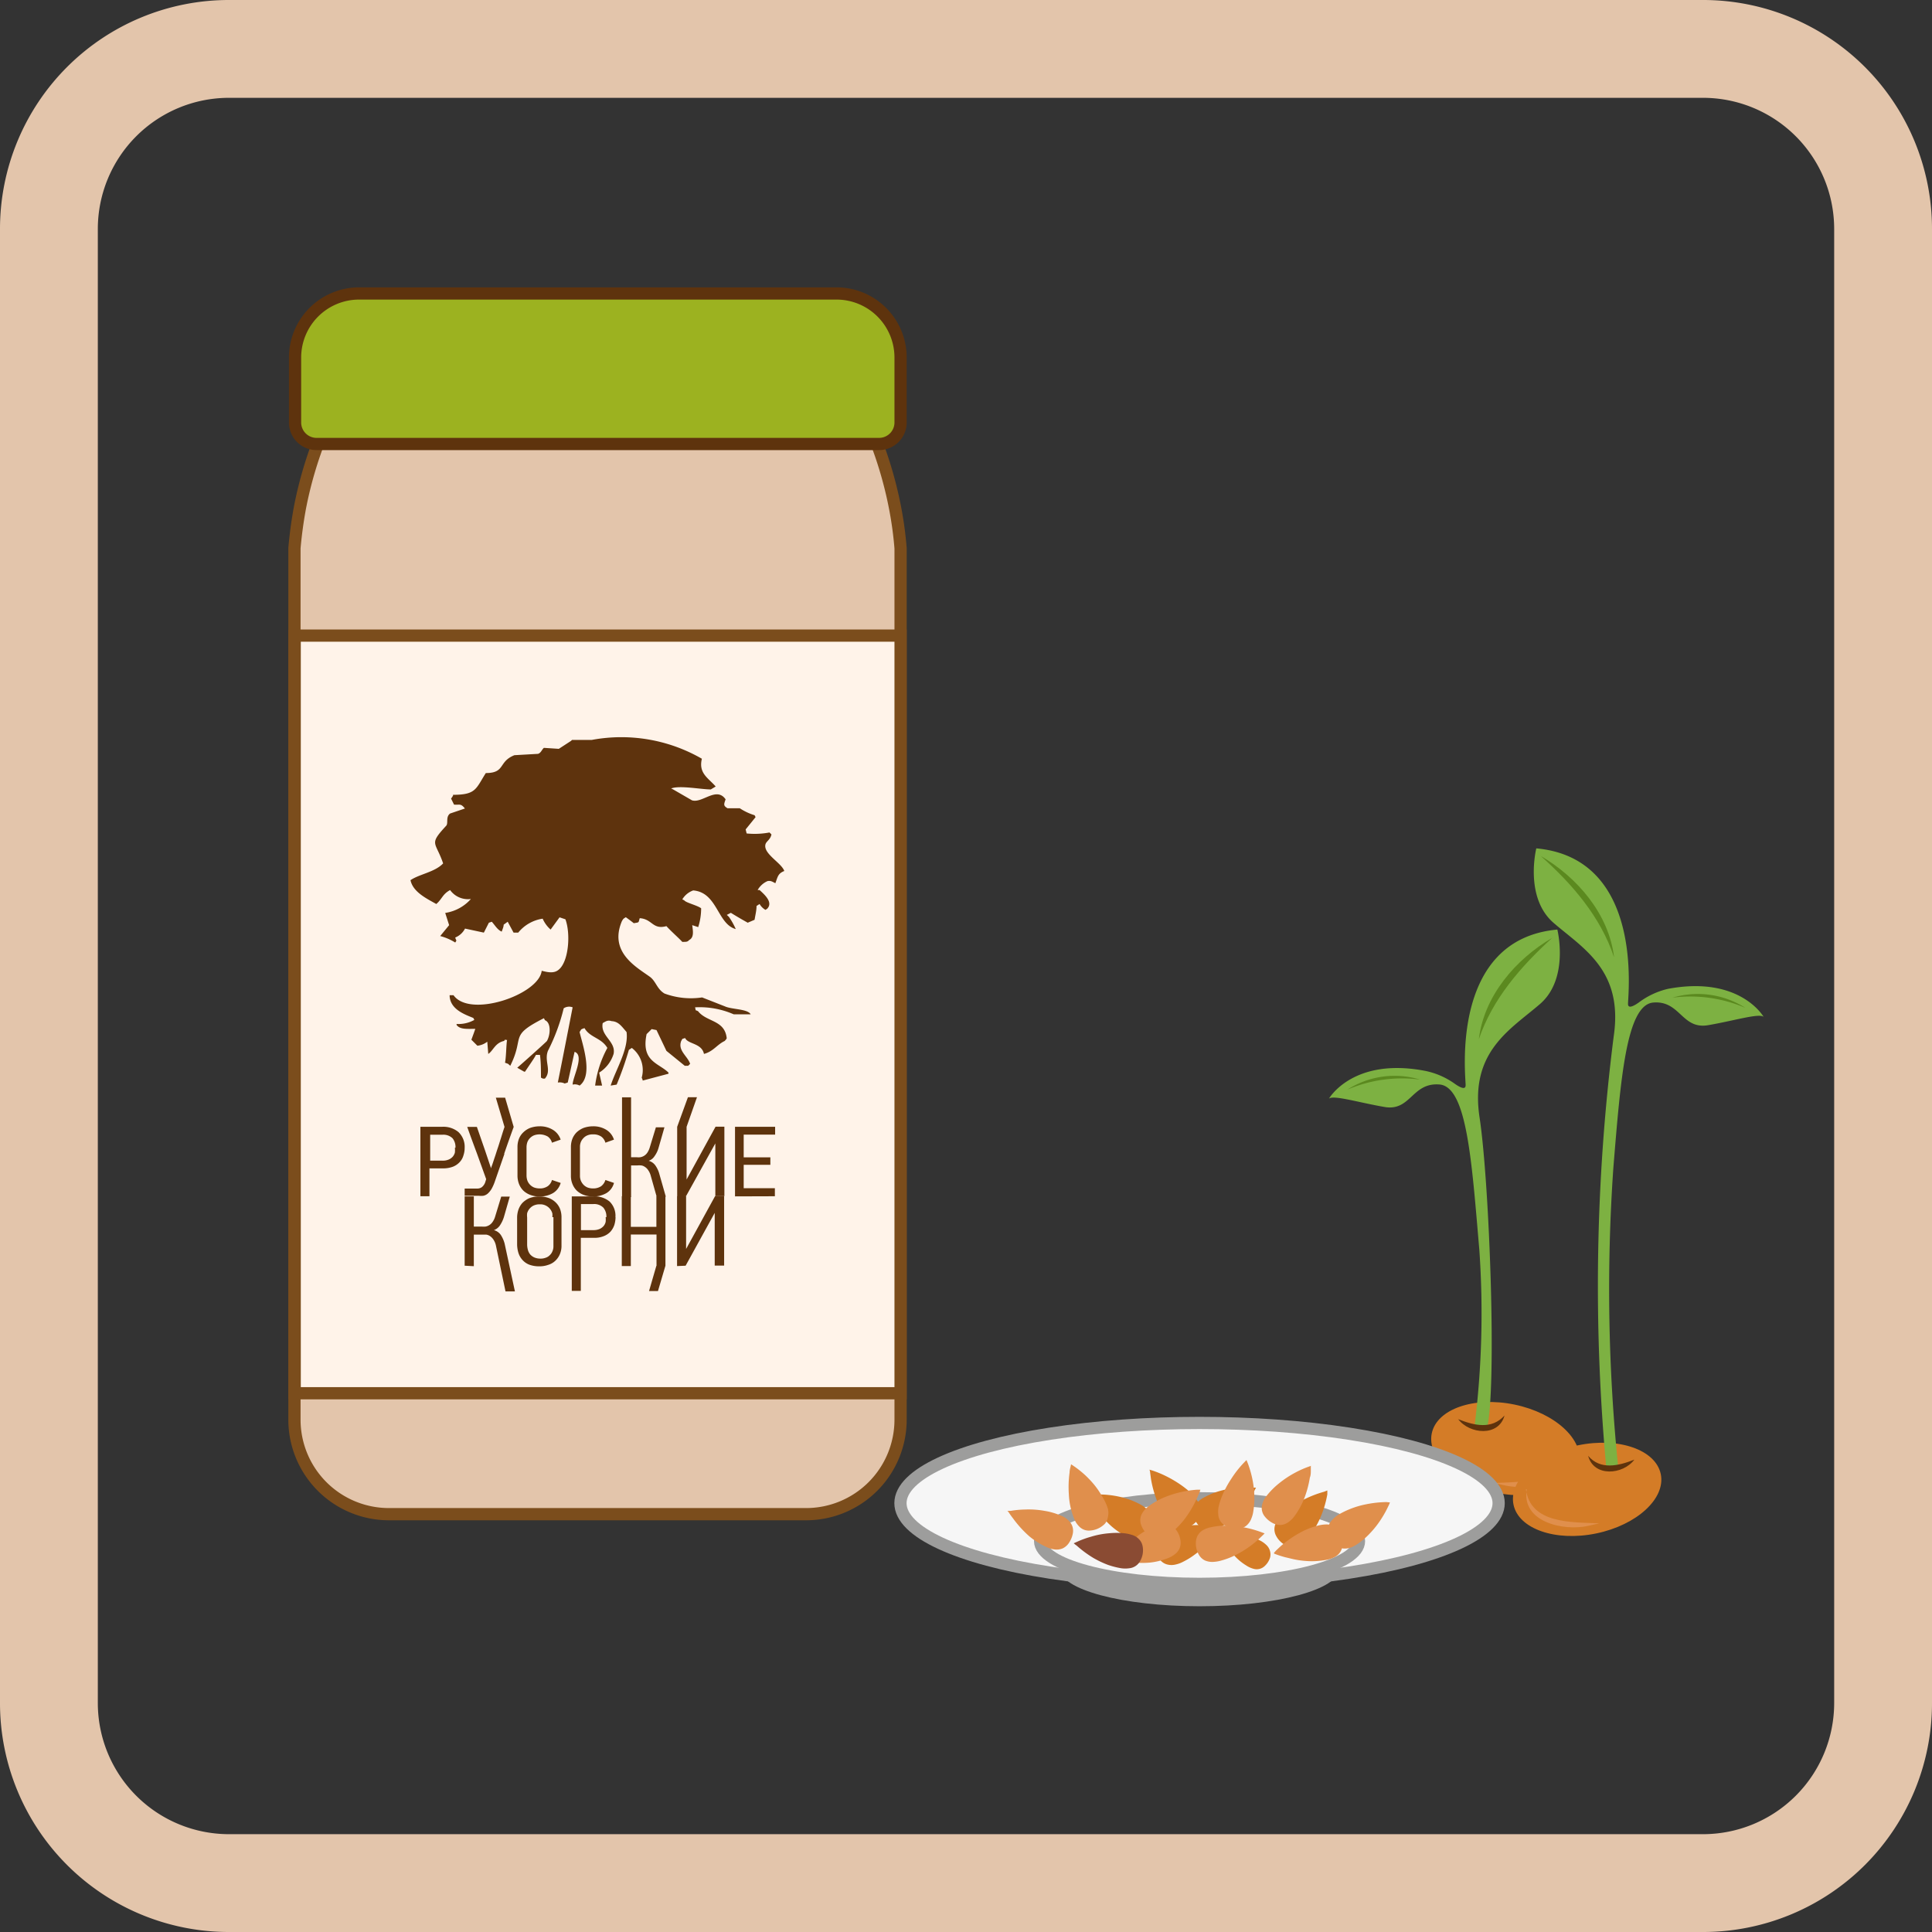<svg xmlns="http://www.w3.org/2000/svg" viewBox="0 0 158 158"><rect x="0" y="0" width="158" height="158" fill="#333333" stroke="none"/><defs><style>.cls-1{fill:#d47c27;}.cls-2{fill:#7db142;}.cls-3{fill:#5b891f;}.cls-12,.cls-4{fill:#5e330d;}.cls-5{fill:#e08f4c;}.cls-6,.cls-9{fill:#e3c5ab;}.cls-7{fill:#f6f6f6;stroke:#9d9d9c;}.cls-10,.cls-11,.cls-7,.cls-9{stroke-miterlimit:10;}.cls-8{fill:#9d9d9c;}.cls-11,.cls-9{stroke:#7b4d1c;}.cls-10{fill:#9cb220;stroke:#5e330d;}.cls-11{fill:#fff3e9;}.cls-12{fill-rule:evenodd;}.cls-13{fill:#8a4b33;}</style></defs><g id="_6._Суперфуды" data-name="6. Суперфуды"><ellipse class="cls-1" cx="123.12" cy="118.49" rx="3.68" ry="6.15" transform="translate(-17.9 214.98) rotate(-78.29)"/><path class="cls-2" d="M120.59,116.62a74.33,74.33,0,0,0,.39-14.41c-.62-7.19-1-13.34-3.26-13.52s-2.34,2.21-4.49,1.84-4.18-1-4.55-.68c0,0,1.94-3.4,7.84-2.28A6.33,6.33,0,0,1,119,88.65c.43.3.86.5.86.1,0-.8-1.29-11.93,7.5-12.73,0,0,1,4-1.42,6.09S120.18,86,121,91.39s1.43,22.33.59,25.48Z"/><path class="cls-3" d="M126.94,76.7c-2.56,2.33-4.89,5-6,8.29.42-3.53,3-6.54,6-8.29Z"/><path class="cls-3" d="M110.19,89.11a7.17,7.17,0,0,1,5.94-.82,11.32,11.32,0,0,0-5.94.82Z"/><path class="cls-4" d="M119.25,116.06c1.34.53,2.74.86,3.79-.3-.47,1.75-2.85,1.54-3.79.3Z"/><path class="cls-5" d="M128.13,118.49c.43,2.68-3,3.43-5,3-.31-.07-.63-.13-.93-.21,2.23-.1,5.57,0,5.95-2.78Z"/><path class="cls-6" d="M139.28,8A10.73,10.73,0,0,1,150,18.72V139.28A10.73,10.73,0,0,1,139.28,150H18.72A10.73,10.73,0,0,1,8,139.28V18.72A10.73,10.73,0,0,1,18.72,8H139.28m0-8H18.72A18.72,18.72,0,0,0,0,18.72V139.28A18.72,18.72,0,0,0,18.72,158H139.28A18.72,18.72,0,0,0,158,139.28V18.72A18.72,18.72,0,0,0,139.28,0Z"/><ellipse class="cls-7" cx="98.1" cy="122.93" rx="24.46" ry="6.56"/><ellipse class="cls-8" cx="98.1" cy="128.29" rx="11.42" ry="3.07"/><ellipse class="cls-7" cx="98.1" cy="126.03" rx="13.04" ry="3.5"/><path class="cls-9" d="M71.23,35H26.52a32.33,32.33,0,0,0-2,6.57c-.21,1.15-.35,2.24-.44,3.25V116.1a7.73,7.73,0,0,0,7.73,7.73H65.92a7.73,7.73,0,0,0,7.73-7.73V44.84a29.87,29.87,0,0,0-.44-3.25,32.33,32.33,0,0,0-2-6.57Z"/><path class="cls-10" d="M29.34,24H68.41a5.24,5.24,0,0,1,5.24,5.24v5.31a1.76,1.76,0,0,1-1.76,1.76h-46a1.76,1.76,0,0,1-1.76-1.76V29.24A5.24,5.24,0,0,1,29.34,24Z"/><rect class="cls-11" x="24.1" y="51.98" width="49.55" height="61.96"/><path class="cls-12" d="M48.67,88.78a8.83,8.83,0,0,1,1-3.08c-.5-.84-1.41-.83-1.87-1.62-.33.11-.24.08-.4.32.23,1,1.14,3.53,0,4.38a.79.79,0,0,0-.57-.08c0-.61,1-2.4.16-2.68-.19.84-.37,1.68-.56,2.51l-.25.08a.94.94,0,0,0-.56-.08c.4-2,.81-4.1,1.21-6.15a.8.8,0,0,0-.73.08,15.92,15.92,0,0,1-1.29,3.48c-.33.85.34,1.61-.25,2.27h-.16l-.16-.08c0-.62,0-1.24-.08-1.86h-.33c-.13.27-.65,1-.89,1.37h-.08l-.56-.32c.21-.17,2.38-2.11,2.43-2.19.3-.54.34-1.51-.17-1.7a1.19,1.19,0,0,0-.08-.16c-2.91,1.48-1.54,1.46-2.75,3.89L41.55,87l-.25-.09c.1-.47.1-1.54.17-1.86-.26,0-.08-.11-.25.08-.74.16-.89.81-1.29,1.06l-.08-1a1.58,1.58,0,0,1-.81.33l-.49-.49c.11-.3.22-.59.32-.89-.7,0-1.25.06-1.53-.32v-.08a2.66,2.66,0,0,0,1.45-.33l-.08-.16c-.65-.27-1.93-.69-1.94-1.86h.32c1.35,1.9,7-.06,7.21-2,.48.12,1,.24,1.38-.08.83-.65,1-2.95.56-4.13l-.48-.16-.73,1a2.53,2.53,0,0,1-.65-.89,3.17,3.17,0,0,0-2,1.14H42l-.48-.89-.33.24c0,.19-.1.38-.16.57-.35-.16-.49-.44-.81-.81l-.24.08-.41.81-1.54-.33a1.55,1.55,0,0,1-.8.73c.08.31.15.17,0,.41A4.52,4.52,0,0,0,36,76.55l.73-.89-.32-1a3.5,3.5,0,0,0,2.1-1.14,1.8,1.8,0,0,1-1.7-.73c-.63.34-.65.73-1.13,1.14-.86-.48-1.91-1-2.11-1.95.74-.5,2-.66,2.67-1.37-.62-1.82-1.2-1.51.25-3.08.19-.21-.06-.72.32-1l1.21-.41c-.35-.45-.44-.27-.89-.32l-.24-.49c.06-.08.11-.16.16-.24V65c1.89,0,1.86-.49,2.68-1.78,1.62,0,1-.93,2.34-1.46L44,61.65c.25-.08.31-.35.48-.49l1.22.08,1-.65.08-.08h1.62a13.19,13.19,0,0,1,9,1.54c-.29,1.19.52,1.57,1.13,2.27l-.4.24c-.79,0-2.55-.35-3.24-.08l.16.08,1.54.89c.84.27,2-1.16,2.75-.08-.14.41-.2.52.16.73H60.5a4.68,4.68,0,0,0,1.21.57,1.19,1.19,0,0,1,.08.16l-.81,1,.08.33a6.53,6.53,0,0,0,1.87-.08l.16.16c-.09.44-.42.55-.49.81-.2.77,1.31,1.51,1.54,2.18-.52.21-.53.46-.73,1-.26-.13-.39-.23-.65-.17a1.72,1.72,0,0,0-.8.73h.16c.36.33,1,.89.73,1.38-.11.17-.09.13-.25.24a1.3,1.3,0,0,1-.48-.48l-.25.16c0,.38-.1.75-.16,1.13l-.56.24c-.47-.26-1-.57-1.38-.81l-.33.17.17.16a5.74,5.74,0,0,1,.56,1c-1.51-.41-1.49-3-3.48-3.16a1.7,1.7,0,0,0-.89.73l.16.08c.12.19,1.07.41,1.38.65a5.07,5.07,0,0,1-.24,1.54l-.49-.16c.07.51.15,1-.24,1.21-.17.17-.21.15-.57.16-.28-.31-.88-.83-1.3-1.29-1.14.31-1.14-.58-2.18-.65-.13.38,0,.33-.49.41-.21-.17-.43-.33-.65-.49-.2.13-.19.1-.32.32-1.07,2.52,1.14,3.73,2.27,4.54.52.37.58,1,1.21,1.38a6.22,6.22,0,0,0,3.08.32l1.86.73c.56.26,1.86.2,2.11.65H60a6.94,6.94,0,0,0-3.16-.57c.11.36-.05.16.25.32.71.9,2.17.7,2.34,2.19,0,.08-.1.16-.16.24-.64.3-.93.86-1.7,1.06-.18-.89-1.32-.79-1.54-1.3-.31.11-.17,0-.32.24-.3.79.52,1.23.73,1.87l-.16.16H56L54.5,85.94l-.81-1.7-.4-.08c-.13.14-.27.27-.41.41-.47,2.25,1,2.36,1.79,3.15v.09l-2.11.56c0-.08-.05-.16-.08-.24a2.28,2.28,0,0,0-.81-2.43l-.24.16a27,27,0,0,1-1,2.84l-.49.08c.42-1.31,1.49-3,1.3-4.38-.4-.46-.65-.86-1.22-.89-.32-.1-.45,0-.73.16-.21,1.06,1.1,1.49.89,2.52A2.78,2.78,0,0,1,49,87.72l.24,1.06Z"/><g id="_1946662781680" data-name=" 1946662781680"><path class="cls-4" d="M38,93.86a1.89,1.89,0,0,1-.1.63,1.3,1.3,0,0,1-.3.54,1.5,1.5,0,0,1-.55.38,2.23,2.23,0,0,1-.82.14H35.12v2.28h-.74V92.15h1.77a1.93,1.93,0,0,1,1.33.42A1.66,1.66,0,0,1,38,93.86Zm-.75,0h0a1.15,1.15,0,0,0-.24-.77,1.07,1.07,0,0,0-.83-.29h-1v2.12h1a1.26,1.26,0,0,0,.51-.09.92.92,0,0,0,.33-.23.86.86,0,0,0,.18-.34,1.75,1.75,0,0,0,0-.4Zm4,.51h0l-.76,2.19a3.69,3.69,0,0,1-.29.67,1.67,1.67,0,0,1-.32.39.81.81,0,0,1-.35.17,1.52,1.52,0,0,1-.38,0H38v-.59h1.06a.62.62,0,0,0,.34-.11.87.87,0,0,0,.28-.4l.08-.26L39,94.32c-.27-.72-.53-1.43-.79-2.16H39l.67,1.93.49,1.46h0c0-.06.05-.17.11-.34s.12-.37.2-.6.15-.47.24-.73.16-.51.24-.75l.19-.61.12-.36-.71-2.39h.76l.7,2.39C41.74,92.9,41.48,93.63,41.23,94.36Zm4.6,2.38h0a1.43,1.43,0,0,1-.62.82,2.14,2.14,0,0,1-1.1.28,2.06,2.06,0,0,1-.76-.13,1.65,1.65,0,0,1-.57-.35,1.58,1.58,0,0,1-.35-.53,1.93,1.93,0,0,1-.13-.69V93.8a1.85,1.85,0,0,1,.12-.67,1.47,1.47,0,0,1,.36-.53,1.69,1.69,0,0,1,.56-.36,2.34,2.34,0,0,1,.77-.13,2,2,0,0,1,1.09.29,1.47,1.47,0,0,1,.63.8l-.71.25a.92.92,0,0,0-.34-.5,1.35,1.35,0,0,0-1.13-.1,1,1,0,0,0-.54.55,1.34,1.34,0,0,0-.07.39v2.37a1.34,1.34,0,0,0,.07.39,1,1,0,0,0,.54.56,1.34,1.34,0,0,0,.46.08,1.12,1.12,0,0,0,.66-.18.91.91,0,0,0,.35-.51l.71.24Zm4.36,0h0a1.38,1.38,0,0,1-.61.82,2.16,2.16,0,0,1-1.1.28,2.06,2.06,0,0,1-.76-.13,1.65,1.65,0,0,1-.57-.35,1.58,1.58,0,0,1-.35-.53,1.73,1.73,0,0,1-.13-.69V93.8a1.85,1.85,0,0,1,.12-.67,1.58,1.58,0,0,1,.35-.53,1.85,1.85,0,0,1,.57-.36,2.3,2.3,0,0,1,.77-.13,2,2,0,0,1,1.09.29,1.46,1.46,0,0,1,.62.8l-.7.25a.92.92,0,0,0-.34-.5,1.13,1.13,0,0,0-.67-.18,1.08,1.08,0,0,0-.46.08.89.89,0,0,0-.33.23,1,1,0,0,0-.21.32,1.07,1.07,0,0,0-.07.39v2.37a1.07,1.07,0,0,0,.07.39,1.15,1.15,0,0,0,.21.33,1,1,0,0,0,.33.23,1.26,1.26,0,0,0,.46.08,1.16,1.16,0,0,0,.66-.18,1,1,0,0,0,.35-.51l.7.24Zm.66,1.09h0v-8.1h.74v4.9h.46a1.46,1.46,0,0,0,.29,0,.87.87,0,0,0,.57-.36,1.58,1.58,0,0,0,.21-.45l.5-1.64h.7l-.48,1.67a2.11,2.11,0,0,1-.33.69.92.92,0,0,1-.48.38,1,1,0,0,1,.56.4,2.22,2.22,0,0,1,.32.71l.52,1.82h-.75l-.48-1.7a1.41,1.41,0,0,0-.21-.46.87.87,0,0,0-.27-.27.66.66,0,0,0-.3-.12,1.84,1.84,0,0,0-.33,0h-.5v2.58Zm4.51,0h0V92.15l.88-2.42H57l-.85,2.42v4.31h0l2.37-4.32h.72v5.68H58.5V93.51h0L56.1,97.83Zm4.73,0h0V92.15h3.28v.64H60.82v1.86H63v.61H60.82v1.91h2.55v.66Z"/><path class="cls-4" d="M38,103.51V97.84h.75v2.47h.66a1.42,1.42,0,0,0,.29,0,.87.87,0,0,0,.57-.36,1.45,1.45,0,0,0,.22-.45l.5-1.64h.7l-.48,1.67a2.61,2.61,0,0,1-.33.69,1,1,0,0,1-.49.38,1,1,0,0,1,.57.4,2.45,2.45,0,0,1,.31.71l.84,3.9h-.77l-.79-3.78a1.41,1.41,0,0,0-.2-.46,1,1,0,0,0-.26-.27.76.76,0,0,0-.31-.13l-.32,0h-.71v2.58Zm7.92-1.65h0a1.75,1.75,0,0,1-.13.7,1.58,1.58,0,0,1-.37.54,1.46,1.46,0,0,1-.58.34,2.11,2.11,0,0,1-.73.12,2.3,2.3,0,0,1-.84-.14,1.46,1.46,0,0,1-.56-.4,1.57,1.57,0,0,1-.32-.58,2.48,2.48,0,0,1-.1-.68V99.54a2.09,2.09,0,0,1,.1-.59,1.66,1.66,0,0,1,.31-.55,1.82,1.82,0,0,1,.56-.4,2.15,2.15,0,0,1,.85-.15,2.21,2.21,0,0,1,.81.14,1.69,1.69,0,0,1,.57.39,1.51,1.51,0,0,1,.33.54,1.91,1.91,0,0,1,.1.62Zm-.75-2.32h0a1.4,1.4,0,0,0,0-.31,1,1,0,0,0-.17-.34,1,1,0,0,0-.33-.28,1,1,0,0,0-.52-.12,1.16,1.16,0,0,0-.53.11,1,1,0,0,0-.33.27,1,1,0,0,0-.18.35,1.47,1.47,0,0,0,0,.34v2.19a1.7,1.7,0,0,0,.06.46,1,1,0,0,0,.19.38,1,1,0,0,0,.35.25,1.28,1.28,0,0,0,.5.09,1.1,1.1,0,0,0,.41-.07.79.79,0,0,0,.33-.2.87.87,0,0,0,.22-.31,1,1,0,0,0,.09-.43V99.54Zm5.17,0h0a2.31,2.31,0,0,1-.1.64,1.62,1.62,0,0,1-.31.54,1.48,1.48,0,0,1-.55.37,2,2,0,0,1-.81.14H47.5v4.34h-.74V97.84h1.76a1.93,1.93,0,0,1,1.33.42A1.62,1.62,0,0,1,50.33,99.54Zm-.75,0h0a1.13,1.13,0,0,0-.25-.78,1.06,1.06,0,0,0-.83-.29h-1v2.13h1a1.31,1.31,0,0,0,.52-.09,1,1,0,0,0,.33-.24.84.84,0,0,0,.17-.34,1.74,1.74,0,0,0,0-.39Zm4.1,4h0v-2.58H51.59v2.58h-.74V97.83h.74v2.5h2.09v-2.5h.74v5.68l-.61,2.07h-.73l.6-2.07Zm1.68,0h0V97.83h.74v4.31h0l2.37-4.32h.74v5.68h-.77V99.19h0l-2.38,4.32Z"/></g><ellipse class="cls-1" cx="129.8" cy="121.79" rx="6.15" ry="3.68" transform="translate(-22.02 28.89) rotate(-11.71)"/><path class="cls-2" d="M132.33,119.92a143.37,143.37,0,0,1-.39-24.4c.59-7.2,1.05-13.34,3.26-13.53s2.33,2.22,4.49,1.85,4.18-1,4.54-.68c0,0-1.93-3.4-7.83-2.29A6.41,6.41,0,0,0,134,82c-.43.3-.86.5-.86.1,0-.8,1.29-11.92-7.5-12.72,0,0-1,4,1.41,6.09s5.72,3.87,4.92,9.28a161.88,161.88,0,0,0-.59,35.48Z"/><path class="cls-3" d="M126,70c3,1.75,5.58,4.76,6,8.29-1.11-3.33-3.43-6-6-8.29Z"/><path class="cls-3" d="M142.73,82.42a11.37,11.37,0,0,0-5.95-.83,7.23,7.23,0,0,1,5.95.83Z"/><path class="cls-4" d="M133.66,119.37c-.93,1.24-3.31,1.45-3.78-.31,1,1.17,2.45.83,3.78.31Z"/><path class="cls-5" d="M124.79,121.79c.37,2.84,3.72,2.69,6,2.79l-.93.21c-2,.44-5.46-.31-5-3Z"/><path class="cls-1" d="M99.62,125.32h.23c.13,0,.25,0,.38,0a7.06,7.06,0,0,1,1.59.2,5.1,5.1,0,0,1,1.2.45,2.1,2.1,0,0,1,.5.34,1.06,1.06,0,0,1,.35.57,1,1,0,0,1,0,.49,1.56,1.56,0,0,1-.43.69.94.94,0,0,1-.87.25,2,2,0,0,1-.66-.29,4.39,4.39,0,0,1-.89-.72,5.7,5.7,0,0,1-.67-.79L100,126c-.13-.21-.24-.42-.35-.64C99.63,125.35,99.62,125.34,99.62,125.32Z"/><path class="cls-1" d="M94,120.19l.21.06a8.46,8.46,0,0,1,1.17.48c.28.14.55.29.82.46a8.27,8.27,0,0,1,1,.73,4.73,4.73,0,0,1,.75.86,1.48,1.48,0,0,1,.25.67,1,1,0,0,1-.17.73,1.8,1.8,0,0,1-.9.73,1.07,1.07,0,0,1-.94,0,1.93,1.93,0,0,1-.6-.5,6.32,6.32,0,0,1-1-1.75,9.09,9.09,0,0,1-.46-1.7l-.09-.67Z"/><path class="cls-1" d="M99.8,124.94c-.07.09-.12.18-.18.26a8.16,8.16,0,0,1-.74.91,7.92,7.92,0,0,1-1.14,1,6.16,6.16,0,0,1-1,.62,2.3,2.3,0,0,1-.57.21,1.39,1.39,0,0,1-.73,0,1.09,1.09,0,0,1-.53-.33,1.84,1.84,0,0,1-.47-1.18,1.12,1.12,0,0,1,.45-.92,2.25,2.25,0,0,1,.6-.35,6.3,6.3,0,0,1,1-.3,7.52,7.52,0,0,1,1.34-.14,9.1,9.1,0,0,1,1.65.12Z"/><path class="cls-1" d="M108.55,121.89c0,.11,0,.22,0,.32a8.88,8.88,0,0,1-.28,1.13,8.1,8.1,0,0,1-.61,1.42,6.84,6.84,0,0,1-.69,1,2.5,2.5,0,0,1-.43.43,1.39,1.39,0,0,1-.66.31,1,1,0,0,1-.62-.07,1.81,1.81,0,0,1-.92-.87,1.13,1.13,0,0,1,0-1,2.2,2.2,0,0,1,.4-.56,5.1,5.1,0,0,1,.82-.72,6.46,6.46,0,0,1,1.16-.69,8.82,8.82,0,0,1,1.55-.59Z"/><path class="cls-1" d="M89,122.24l.3,0a7.37,7.37,0,0,1,1.15,0,7.81,7.81,0,0,1,1.59.29,6.34,6.34,0,0,1,1.26.53,1.94,1.94,0,0,1,.64.53,1.14,1.14,0,0,1,.19,1.05,2.07,2.07,0,0,1-.38.7,1.17,1.17,0,0,1-1.22.45,2.07,2.07,0,0,1-.67-.28,6.09,6.09,0,0,1-1.29-1,8,8,0,0,1-1.07-1.37c-.1-.15-.2-.31-.29-.47l-.18-.35Z"/><path class="cls-1" d="M102.71,121.67l-.18.35c-.09.16-.19.32-.29.47a8,8,0,0,1-1.07,1.37,6.09,6.09,0,0,1-1.29,1,2.07,2.07,0,0,1-.67.28,1.18,1.18,0,0,1-.62,0,1.24,1.24,0,0,1-.6-.43,2.07,2.07,0,0,1-.38-.7,1.14,1.14,0,0,1,.19-1,1.94,1.94,0,0,1,.64-.53,5.8,5.8,0,0,1,1.26-.53,7.81,7.81,0,0,1,1.59-.29,7.37,7.37,0,0,1,1.15,0l.3,0S102.71,121.66,102.71,121.67Z"/><path class="cls-5" d="M91.13,127.66l.16-.23c.09-.12.18-.25.28-.37a9.34,9.34,0,0,1,1.37-1.37,6.37,6.37,0,0,1,1.32-.8,2.42,2.42,0,0,1,.7-.24,1.34,1.34,0,0,1,.79.1,1.19,1.19,0,0,1,.46.4,1.87,1.87,0,0,1,.34.91,1.15,1.15,0,0,1-.41,1,2.32,2.32,0,0,1-.77.42,5.56,5.56,0,0,1-1.34.31,7.47,7.47,0,0,1-1.25,0c-.25,0-.49,0-.73,0a5.2,5.2,0,0,1-.88-.14Z"/><path class="cls-5" d="M87.61,119.76l.18.12a8.24,8.24,0,0,1,1,.8,8.43,8.43,0,0,1,.65.69,6.57,6.57,0,0,1,.69,1,4.43,4.43,0,0,1,.47,1,1.47,1.47,0,0,1,0,.72,1,1,0,0,1-.37.64,1.85,1.85,0,0,1-1.09.44,1.09,1.09,0,0,1-.88-.33,1.87,1.87,0,0,1-.42-.65,6,6,0,0,1-.43-2,8.62,8.62,0,0,1,.06-1.76c0-.23.08-.45.12-.67A.09.09,0,0,1,87.61,119.76Z"/><path class="cls-13" d="M87.81,126.21l.29-.13a8,8,0,0,1,1.1-.4,7,7,0,0,1,1.51-.29,6.22,6.22,0,0,1,1.22,0,2.94,2.94,0,0,1,.59.12,1.31,1.31,0,0,1,.63.37,1.09,1.09,0,0,1,.29.55,1.76,1.76,0,0,1-.21,1.25,1.13,1.13,0,0,1-.86.57,2.28,2.28,0,0,1-.69,0,6.59,6.59,0,0,1-1.06-.27,8,8,0,0,1-1.22-.58,9.17,9.17,0,0,1-1.35-1A2.25,2.25,0,0,1,87.81,126.21Z"/><path class="cls-5" d="M101.94,119.4q.06.16.12.3a9,9,0,0,1,.33,1.12,8,8,0,0,1,.19,1.53,6.21,6.21,0,0,1-.08,1.22,2.36,2.36,0,0,1-.15.58,1.43,1.43,0,0,1-.41.61,1.13,1.13,0,0,1-.57.25,1.86,1.86,0,0,1-1.24-.28,1.13,1.13,0,0,1-.5-.9,2,2,0,0,1,.05-.69,5.78,5.78,0,0,1,.35-1,8,8,0,0,1,.65-1.18,8.52,8.52,0,0,1,1-1.29Z"/><path class="cls-5" d="M82.37,123.56l.29,0a7.46,7.46,0,0,1,1.15-.11,7.36,7.36,0,0,1,1.62.11,5.46,5.46,0,0,1,1.31.38,1.76,1.76,0,0,1,.69.45,1.14,1.14,0,0,1,.31,1,2,2,0,0,1-.29.74,1.27,1.27,0,0,1-.55.5,1.28,1.28,0,0,1-.61.09,2.09,2.09,0,0,1-.7-.2,6.31,6.31,0,0,1-1.4-.87A9,9,0,0,1,83,124.38l-.33-.44-.22-.32A.21.21,0,0,0,82.37,123.56Z"/><path class="cls-5" d="M98.14,121.89c0,.12-.08.24-.13.36s-.15.34-.23.5a8.36,8.36,0,0,1-.91,1.49,6.42,6.42,0,0,1-1.16,1.17,2,2,0,0,1-.63.35,1.32,1.32,0,0,1-.62.06,1.24,1.24,0,0,1-.65-.36,1.85,1.85,0,0,1-.45-.66,1.11,1.11,0,0,1,.06-1.06,1.93,1.93,0,0,1,.57-.6,6.06,6.06,0,0,1,1.19-.67,8.43,8.43,0,0,1,1.55-.48,8.93,8.93,0,0,1,1.14-.16h.3Z"/><path class="cls-5" d="M104.18,127l.19-.21.33-.31a8.77,8.77,0,0,1,1.59-1.12,6.13,6.13,0,0,1,1.43-.58,3,3,0,0,1,.73-.11,1.25,1.25,0,0,1,.77.23,1.14,1.14,0,0,1,.38.46,2,2,0,0,1,.19,1,1.15,1.15,0,0,1-.58.94,2.27,2.27,0,0,1-.83.28,6.27,6.27,0,0,1-1.37.09,7.38,7.38,0,0,1-1.24-.16l-.71-.17a8.45,8.45,0,0,1-.85-.28Z"/><path class="cls-5" d="M103.42,125.4a2.49,2.49,0,0,1-.23.23,8.38,8.38,0,0,1-2.2,1.57,6.23,6.23,0,0,1-1.14.43,2.91,2.91,0,0,1-.59.1,1.52,1.52,0,0,1-.73-.12,1.17,1.17,0,0,1-.46-.42,1.81,1.81,0,0,1-.25-1.24,1.15,1.15,0,0,1,.61-.84,2.08,2.08,0,0,1,.65-.22,5,5,0,0,1,1.09-.12,7.49,7.49,0,0,1,1.34.1,8.86,8.86,0,0,1,1.61.42Z"/><path class="cls-5" d="M113.67,122.87a2.71,2.71,0,0,1-.13.3,8.38,8.38,0,0,1-.55,1,7.53,7.53,0,0,1-.95,1.22,5.73,5.73,0,0,1-.91.8,3.1,3.1,0,0,1-.52.31,1.5,1.5,0,0,1-.72.14,1,1,0,0,1-.58-.23,1.78,1.78,0,0,1-.68-1.07,1.13,1.13,0,0,1,.28-1,2.48,2.48,0,0,1,.52-.45,6.89,6.89,0,0,1,1-.49,7.19,7.19,0,0,1,1.3-.38,9.06,9.06,0,0,1,1.65-.18Z"/><path class="cls-5" d="M107.2,119.9c0,.13,0,.26,0,.39s0,.36-.08.55a8.35,8.35,0,0,1-.45,1.68,6.39,6.39,0,0,1-.79,1.45,2.24,2.24,0,0,1-.51.51,1.29,1.29,0,0,1-.58.23,1.31,1.31,0,0,1-.72-.16,2,2,0,0,1-.62-.51,1.11,1.11,0,0,1-.23-1,1.89,1.89,0,0,1,.38-.73,6.29,6.29,0,0,1,1-1,8.08,8.08,0,0,1,1.35-.89,7.76,7.76,0,0,1,1.06-.47l.28-.1S107.2,119.88,107.2,119.9Z"/></g></svg>